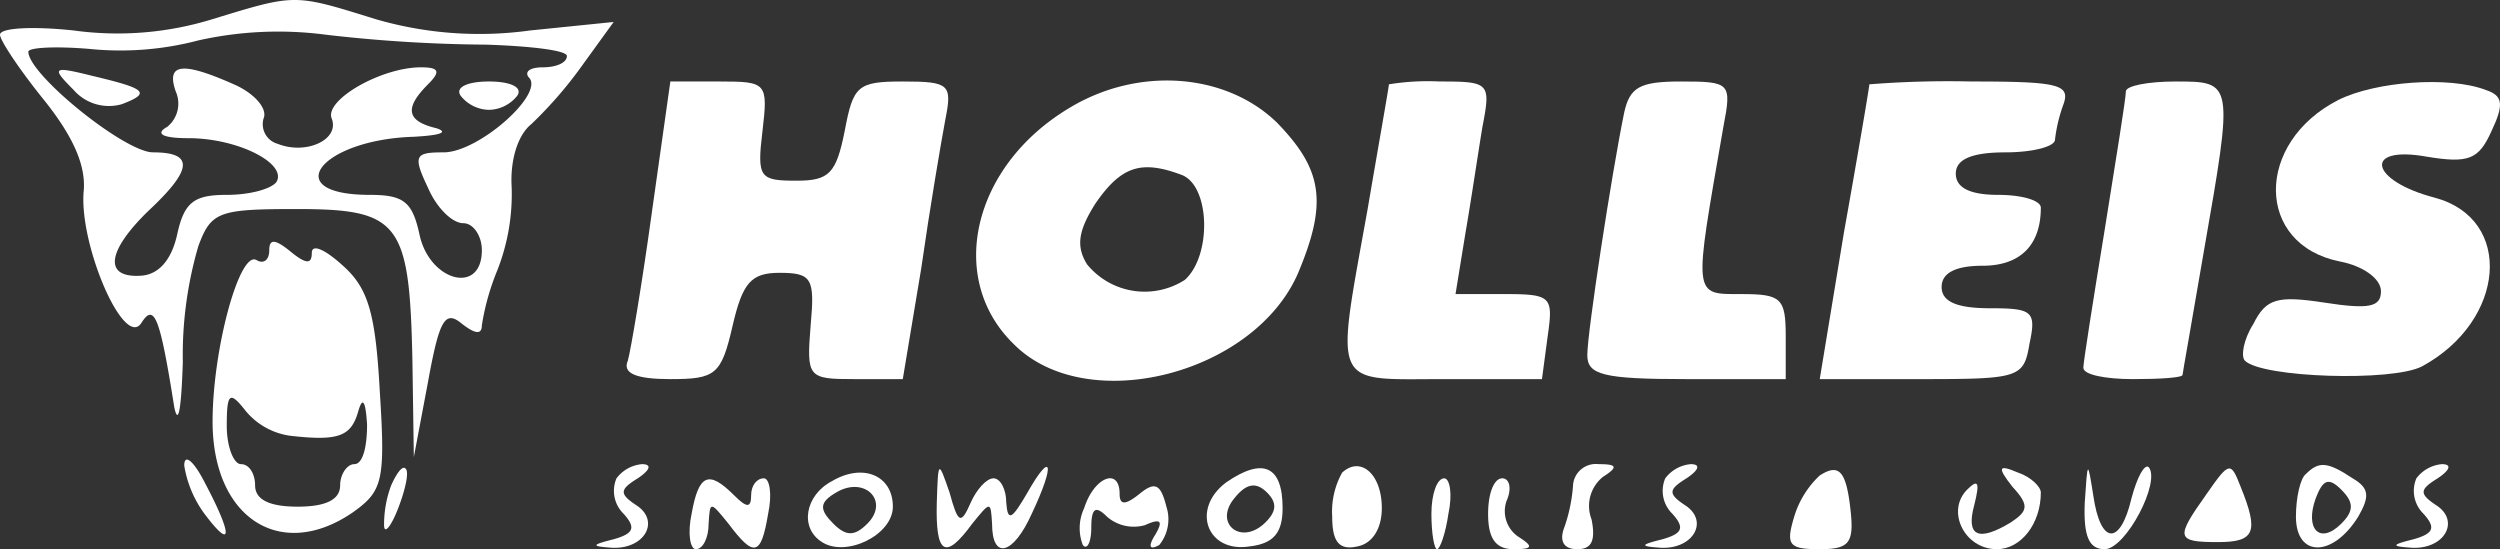 <svg xmlns="http://www.w3.org/2000/svg" width="176.399" height="38.75" viewBox="0 0 176.399 38.75">
  <rect x="0" y="0" width="176.399" height="38.75" fill="#333333" stroke="none"/>
  <g id="holleis" transform="translate(-5 72.75)">
    <path id="Pfad_1" data-name="Pfad 1" d="M20-71.4a22.692,22.692,0,0,1-9.8.8c-2.8-.3-5.2-.2-5.2.3,0,.4,1.4,2.5,3.1,4.6,2,2.5,3,4.6,2.8,6.5C10.6-55.4,13.8-48,15-50c.9-1.4,1.3-.3,2.3,6,.3,1.4.5-.1.6-3.2A27.373,27.373,0,0,1,19-55.4c.9-2.4,1.4-2.6,6.9-2.6,7.3,0,8,.9,8.2,10.7l.1,6.8,1-5.3c.8-4.4,1.2-5.1,2.4-4.1.9.7,1.4.8,1.4.1a17.173,17.173,0,0,1,1.1-3.9,14.672,14.672,0,0,0,1-5.9c-.1-1.8.4-3.6,1.4-4.4a29.5,29.5,0,0,0,3.7-4.3l2.1-2.9-5.9.6a26.117,26.117,0,0,1-10.9-.8C25.7-73.2,25.9-73.2,20-71.4Zm19.3,1.8c3.1.1,5.7.4,5.7.8,0,.5-.8.8-1.7.8s-1.3.3-1,.7c1.2,1.1-3.5,5.3-6,5.3-2,0-2.2.2-1.1,2.5.6,1.4,1.7,2.5,2.5,2.5.7,0,1.3.9,1.3,1.9,0,3.2-3.7,2.2-4.4-1.1-.5-2.3-1.1-2.8-3.5-2.8-6.5,0-3.5-3.9,3.1-4.1,1.8-.1,2.5-.3,1.6-.6-2.1-.5-2.3-1.4-.6-3.1.9-.9.8-1.2-.5-1.2-2.8,0-6.8,2.3-6.3,3.6.6,1.5-1.8,2.6-3.8,1.8a1.436,1.436,0,0,1-1-1.8c.3-.7-.7-1.8-2.1-2.4-3.6-1.6-4.8-1.5-4.1.5a2.11,2.11,0,0,1-.6,2.5c-.9.5-.3.8,1.5.8,3.5,0,7,1.8,6.2,3.1-.4.5-1.9.9-3.5.9-2.3,0-3,.5-3.5,2.8-.4,1.8-1.3,2.8-2.5,2.9-2.7.2-2.5-1.7.5-4.6,3.1-2.9,3.2-4.1.3-4.1-2,0-8.8-5.5-8.8-7.1,0-.3,1.9-.4,4.3-.2a21.57,21.57,0,0,0,7.7-.6,25.818,25.818,0,0,1,9-.4A103.869,103.869,0,0,0,39.3-69.6Z" fill="#fff"/>
    <path id="Pfad_2" data-name="Pfad 2" d="M10.2-66.4a3.3,3.3,0,0,0,3.4,1c2.1-.8,1.7-1.1-2.1-2C8.7-68.1,8.6-68,10.2-66.4Z" fill="#fff"/>
    <path id="Pfad_3" data-name="Pfad 3" d="M37.5-66a2.6,2.6,0,0,0,2,1,2.6,2.6,0,0,0,2-1c.4-.6-.5-1-2-1S37.1-66.6,37.5-66Z" fill="#fff"/>
    <path id="Pfad_4" data-name="Pfad 4" d="M51-57.8c-.7,5.1-1.5,9.8-1.7,10.5-.4.9.6,1.3,3,1.3,3.2,0,3.6-.3,4.4-3.8.7-3,1.3-3.7,3.3-3.7,2.3,0,2.5.4,2.2,3.7-.3,3.7-.2,3.8,3.1,3.8h3.4L70-53.8c.6-4.2,1.4-8.9,1.7-10.5.5-2.5.3-2.7-3-2.7-3.2,0-3.5.3-4.1,3.5-.6,3-1.1,3.5-3.4,3.5-2.6,0-2.8-.2-2.4-3.5.4-3.4.3-3.5-3-3.5H52.3Z" fill="#fff"/>
    <path id="Pfad_5" data-name="Pfad 5" d="M80.4-65.1c-6.8,4.1-8.6,12-3.9,16.6,5.1,5.2,17,2.2,20.1-5,2.1-5,1.7-7.3-1.5-10.6C91.5-67.6,85.3-68.1,80.4-65.1Zm8,4.7c2,.8,2.1,5.7.2,7.4a5.249,5.249,0,0,1-6.9-1.1c-.8-1.3-.6-2.4.6-4.3C84.1-61,85.5-61.5,88.4-60.4Z" fill="#fff"/>
    <path id="Pfad_6" data-name="Pfad 6" d="M103-66.8c0,.2-.7,4.1-1.5,8.8-2.3,12.8-2.6,12,5.4,12h6.9l.4-3c.4-2.8.3-3-3-3h-3.5l.7-4.3c.4-2.3.9-5.7,1.2-7.5.6-3.1.5-3.2-3-3.2A17.087,17.087,0,0,0,103-66.8Z" fill="#fff"/>
    <path id="Pfad_7" data-name="Pfad 7" d="M119.6-64.8c-.9,4.4-2.6,15.5-2.6,17.1,0,1.4,1.1,1.7,7,1.7h7v-3c0-2.7-.3-3-3.1-3-3.5,0-3.4.3-1.3-11.8.6-3.1.5-3.2-3-3.2C120.7-67,120-66.6,119.6-64.8Z" fill="#fff"/>
    <path id="Pfad_8" data-name="Pfad 8" d="M136.9-66.8c0,.2-.8,4.9-1.8,10.5L133.4-46h7.2c6.9,0,7.2-.1,7.6-2.5.5-2.3.2-2.5-2.8-2.5-2.4,0-3.4-.5-3.4-1.5s1-1.5,2.9-1.5c2.6,0,4.1-1.4,4.1-4.1,0-.5-1.3-.9-3-.9q-3,0-3-1.5c0-1,1.1-1.5,3.5-1.5,1.9,0,3.5-.4,3.5-.9a10.947,10.947,0,0,1,.6-2.5c.5-1.4-.4-1.6-6.5-1.6A71.068,71.068,0,0,0,136.9-66.8Z" fill="#fff"/>
    <path id="Pfad_9" data-name="Pfad 9" d="M155-66.3c0,.5-.7,4.8-1.5,9.8-.8,4.9-1.5,9.3-1.5,9.7,0,.5,1.6.8,3.5.8s3.5-.1,3.5-.3c0-.1.7-4,1.5-8.7,2.1-12,2.1-12-2-12C156.6-67,155-66.7,155-66.3Z" fill="#fff"/>
    <path id="Pfad_10" data-name="Pfad 10" d="M170-65.7c-5.9,3-5.9,10.2.1,11.4,1.6.3,2.9,1.2,2.9,2.1,0,1.1-.8,1.3-4,.8-3.3-.5-4.1-.3-5,1.5-.7,1.1-.9,2.3-.6,2.6,1.2,1.2,10.4,1.5,12.5.4,5.9-3.2,6.5-10.4.9-11.9-4.6-1.2-5.1-3.7-.6-2.9,3,.5,3.7.2,4.6-1.8.9-1.9.8-2.5-.4-2.9C177.8-67.4,172.6-67,170-65.7Z" fill="#fff"/>
    <path id="Pfad_11" data-name="Pfad 11" d="M24-55.1c0,.7-.4,1-.9.7C21.9-55.1,20-48.1,20-43c0,6.8,4.8,9.9,9.9,6.4,2.1-1.5,2.3-2.2,1.9-8.5-.3-5.5-.8-7.3-2.6-8.9C28-55.1,27-55.6,27-54.9c0,.8-.4.8-1.5-.1S24-55.9,24-55.1ZM25.5-42c3.5.4,4.3,0,4.8-1.8.3-1,.5-.6.6,1,0,1.6-.3,2.8-.9,2.8-.5,0-1,.7-1,1.5Q29-37,26-37t-3-1.5c0-.8-.4-1.5-1-1.5-.5,0-1-1.2-1-2.7,0-2.3.2-2.5,1.3-1.1A4.944,4.944,0,0,0,25.5-42Z" fill="#fff"/>
    <path id="Pfad_12" data-name="Pfad 12" d="M18-39.9a7.845,7.845,0,0,0,1.5,3.5c1.9,2.5,1.9,1.4,0-2.2C18.7-40.2,18-40.8,18-39.9Z" fill="#fff"/>
    <path id="Pfad_13" data-name="Pfad 13" d="M32.6-38.5a7.9,7.9,0,0,0-.5,2.8c0,.7.5.1,1-1.2s.8-2.6.5-2.8C33.4-39.9,33-39.4,32.6-38.5Z" fill="#fff"/>
    <path id="Pfad_14" data-name="Pfad 14" d="M48.5-39a2.254,2.254,0,0,0,.5,2.5c.9,1,.7,1.4-.7,1.8-1.6.4-1.6.5-.1.6,2.3.1,3.4-1.9,1.7-3-1.2-.8-1.2-1.1.1-1.9.9-.6,1-1,.3-1A2.534,2.534,0,0,0,48.5-39Z" fill="#fff"/>
    <path id="Pfad_15" data-name="Pfad 15" d="M63.7-38.8c-1.9,1-2.3,3.3-.7,4.3,1.7,1.1,5-.5,5-2.5C68-39.2,65.9-40.1,63.7-38.8Zm2.5,3c-.9.9-1.5.9-2.4,0-1-1-1-1.5.2-2.2C66-39.2,67.8-37.4,66.2-35.8Z" fill="#fff"/>
    <path id="Pfad_16" data-name="Pfad 16" d="M71.1-37.3c-.1,3.7.6,4.1,2.5,1.5,1.3-1.6,1.3-1.6,1.4,0,0,2.6,1.5,2.2,2.8-.7,1.7-3.6,1.4-4.5-.3-1.5-1.1,1.9-1.4,2.1-1.5.7,0-.9-.4-1.7-.9-1.7s-1.2.8-1.6,1.7c-.7,1.6-.9,1.5-1.5-.7C71.2-40.3,71.2-40.3,71.1-37.3Z" fill="#fff"/>
    <path id="Pfad_17" data-name="Pfad 17" d="M91.5-38.7c-2.5,1.9-1.3,5,1.7,4.5,1.7-.2,2.3-1,2.3-2.7C95.5-39.9,94.1-40.5,91.5-38.7Zm2.8,2.8c-1.7,1.7-3.7.1-2.2-1.7.8-1,1.5-1.2,2.3-.4C95.1-37.3,95.1-36.7,94.3-35.9Z" fill="#fff"/>
    <path id="Pfad_18" data-name="Pfad 18" d="M99.7-39.4a5.641,5.641,0,0,0-.7,3.1c0,1.8.5,2.4,1.8,2.1,1-.2,1.7-1.2,1.7-2.7C102.5-39.3,101-40.6,99.7-39.4Z" fill="#fff"/>
    <path id="Pfad_19" data-name="Pfad 19" d="M116-38.6a11.4,11.4,0,0,1-.6,3c-.4,1-.1,1.6.9,1.6s1.3-.6,1-2.1a2.634,2.634,0,0,1,.8-3c1.1-.7,1-.9-.3-.9A1.616,1.616,0,0,0,116-38.6Z" fill="#fff"/>
    <path id="Pfad_20" data-name="Pfad 20" d="M122.5-39a2.254,2.254,0,0,0,.5,2.5c.9,1,.7,1.4-.7,1.8-1.6.4-1.6.5-.1.6,2.3.1,3.4-1.9,1.7-3-1.2-.8-1.2-1.1.1-1.9.9-.6,1-1,.3-1A2.534,2.534,0,0,0,122.5-39Z" fill="#fff"/>
    <path id="Pfad_21" data-name="Pfad 21" d="M133.4-39.2a6.572,6.572,0,0,0-1.8,2.9c-.6,2-.4,2.3,1.8,2.3,2,0,2.4-.4,2.2-2.5C135.3-39.5,134.8-40.1,133.4-39.2Z" fill="#fff"/>
    <path id="Pfad_22" data-name="Pfad 22" d="M147-38.4c1.2,1.3,1.1,1.7-.1,2.5-2.3,1.4-3.2,1-2.6-1.2.4-1.6.3-1.9-.5-1.1-1.5,1.5-.2,4.2,2.1,4.2,1.7,0,3.1-1.8,3.1-4,0-.4-.7-1.1-1.6-1.4C146-40,145.9-39.8,147-38.4Z" fill="#fff"/>
    <path id="Pfad_23" data-name="Pfad 23" d="M152.1-37.3c-.1,2.4.3,3.3,1.4,3.3,1.5,0,4-4.8,3.1-5.8-.3-.2-.8.7-1.2,2.2-.8,3.4-2.2,3.3-2.7-.2C152.3-40.3,152.3-40.3,152.1-37.3Z" fill="#fff"/>
    <path id="Pfad_24" data-name="Pfad 24" d="M160.7-37.9c-2.2,3.1-2.2,3.4.8,3.4,2.6,0,2.9-.7,1.6-3.9C162.4-40.2,162.3-40.2,160.7-37.9Z" fill="#fff"/>
    <path id="Pfad_25" data-name="Pfad 25" d="M167.7-39.3c-.4.3-.7,1.7-.7,3,0,2.9,2.6,2.9,4.4,0,.8-1.4.8-2-.4-2.7C169.2-40.2,168.6-40.2,167.7-39.3Zm2.5,3.5c-1.5,1.5-2.6.4-1.8-1.8.5-1.3.9-1.5,1.8-.6S171.1-36.7,170.2-35.8Z" fill="#fff"/>
    <path id="Pfad_26" data-name="Pfad 26" d="M175.5-39a2.254,2.254,0,0,0,.5,2.5c.9,1,.7,1.4-.7,1.8-1.6.4-1.6.5-.1.6,2.3.1,3.4-1.9,1.7-3-1.2-.8-1.2-1.1.1-1.9.9-.6,1-1,.3-1A2.534,2.534,0,0,0,175.5-39Z" fill="#fff"/>
    <path id="Pfad_27" data-name="Pfad 27" d="M53.8-36.5c-.3,1.4-.1,2.5.3,2.5.5,0,.9-.8.9-1.8.1-1.6.1-1.6,1.4,0,1.8,2.4,2.3,2.3,2.8-.7.3-1.4.1-2.5-.3-2.5-.5,0-.9.5-.9,1.2,0,.9-.3.9-1.2,0C55-39.6,54.3-39.3,53.8-36.5Z" fill="#fff"/>
    <path id="Pfad_28" data-name="Pfad 28" d="M81.5-36.9a3.323,3.323,0,0,0-.1,2.6c.3.4.6-.2.6-1.2,0-1.4.3-1.6,1.1-.8a2.878,2.878,0,0,0,2.7.6c1.1-.5,1.3-.3.7.7-.5.8-.4,1.1.3.7a2.868,2.868,0,0,0,.5-2.7c-.4-1.6-.8-1.8-1.9-.9-1,.8-1.4.8-1.4,0C84-39.8,82.2-39.1,81.5-36.9Z" fill="#fff"/>
    <path id="Pfad_29" data-name="Pfad 29" d="M106-36.5c0,1.4.2,2.5.4,2.5s.6-1.1.8-2.5c.3-1.4.1-2.5-.3-2.5C106.4-39,106-37.9,106-36.5Z" fill="#fff"/>
    <path id="Pfad_30" data-name="Pfad 30" d="M110-36.5c0,1.7.5,2.5,1.8,2.5,1.4,0,1.4-.2.3-.9a2.183,2.183,0,0,1-.8-2.5c.4-.9.2-1.6-.3-1.6C110.4-39,110-37.9,110-36.5Z" fill="#fff"/>
  </g>
</svg>
